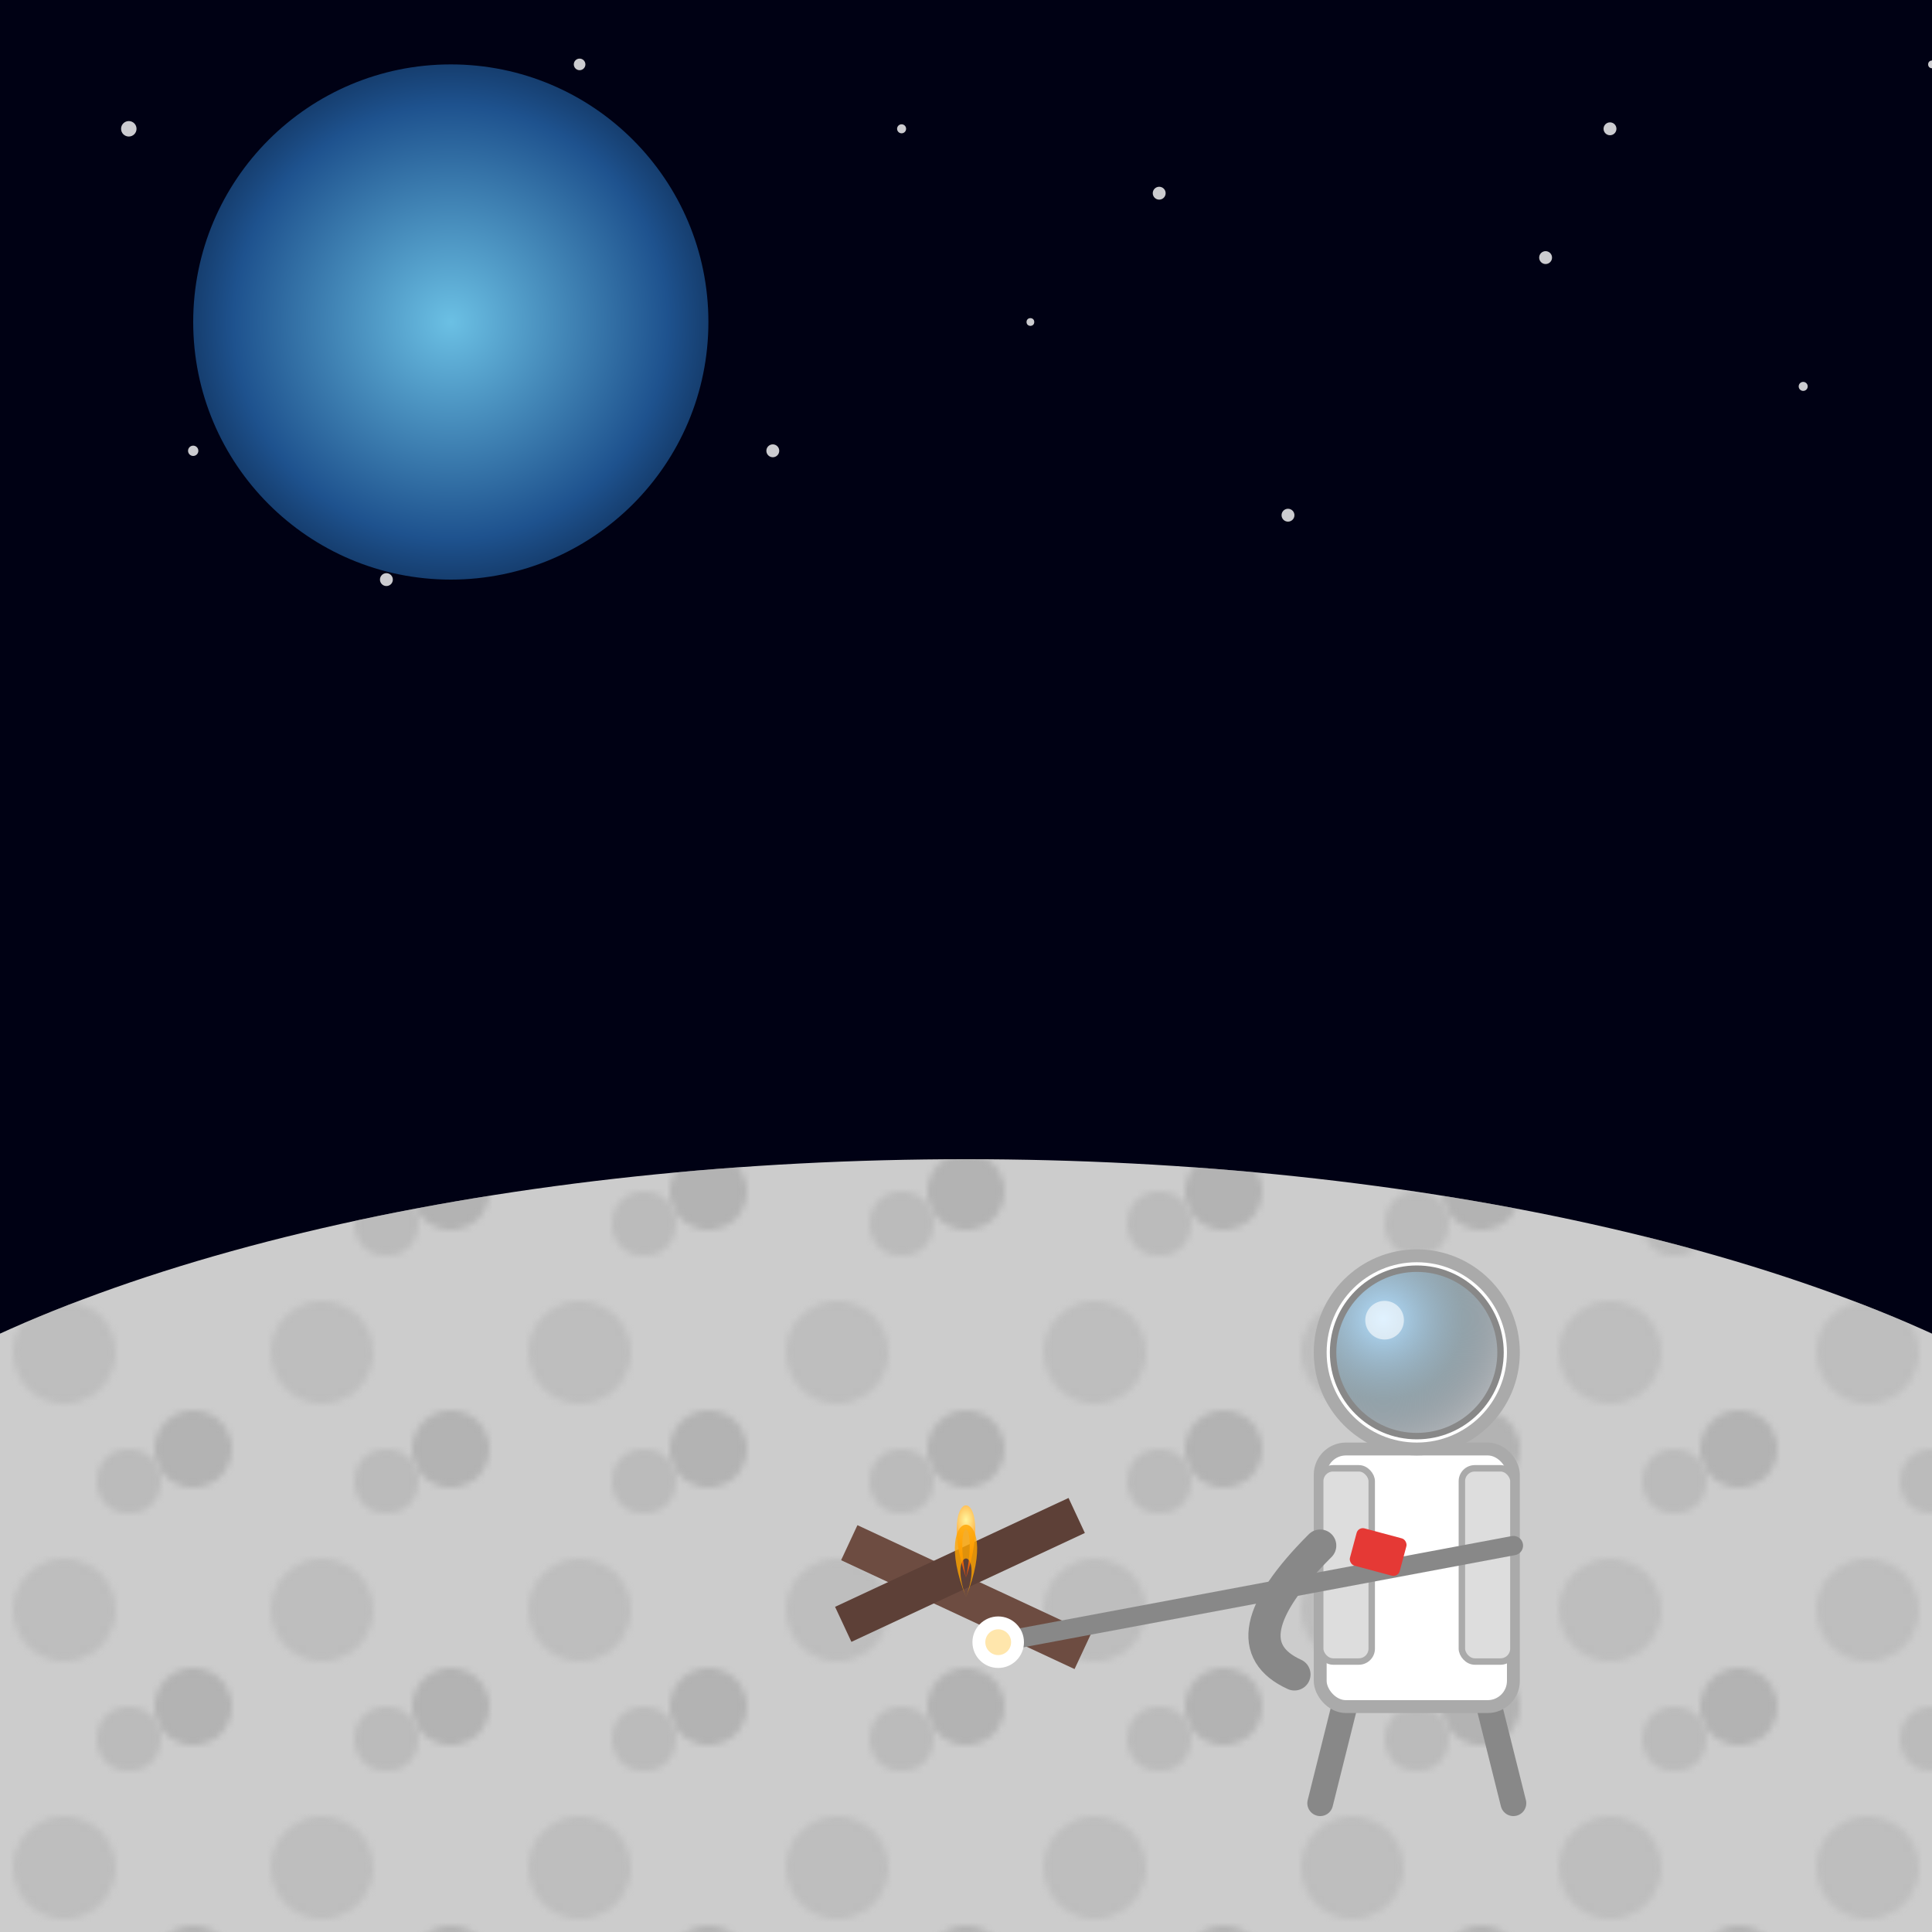<svg width="300" height="300" viewBox="0 0 300 300" xmlns="http://www.w3.org/2000/svg">
  <defs>
    <radialGradient id="earthGradient" cx="50%" cy="50%" r="60%">
      <stop offset="0%" stop-color="#6bc0e4"/>
      <stop offset="70%" stop-color="#1e528e"/>
      <stop offset="100%" stop-color="#0b2447"/>
    </radialGradient>
    <radialGradient id="fireGradient" cx="50%" cy="40%" r="60%">
      <stop offset="0%" stop-color="#fff59d"/>
      <stop offset="30%" stop-color="#ffb74d"/>
      <stop offset="60%" stop-color="#f57c00"/>
      <stop offset="100%" stop-color="#d84315"/>
    </radialGradient>
    <radialGradient id="helmetGradient" cx="30%" cy="30%" r="80%">
      <stop offset="0%" stop-color="#aadbff" stop-opacity="0.9"/>
      <stop offset="60%" stop-color="#4a6572" stop-opacity="0.6"/>
      <stop offset="100%" stop-color="#000d1a" stop-opacity="0.3"/>
    </radialGradient>
    <pattern id="craterPattern" x="0" y="0" width="40" height="40" patternUnits="userSpaceOnUse">
      <circle cx="10" cy="10" r="8" fill="#b0b0b0"/>
      <circle cx="30" cy="25" r="6" fill="#999"/>
      <circle cx="20" cy="30" r="5" fill="#aaa"/>
    </pattern>
    <filter id="glow" x="-50%" y="-50%" width="200%" height="200%">
      <feGaussianBlur stdDeviation="2" result="blur"/>
      <feMerge>
        <feMergeNode in="blur"/>
        <feMergeNode in="SourceGraphic"/>
      </feMerge>
    </filter>
  </defs>
  <!-- Starry sky -->
  <rect width="300" height="300" fill="#000114"/>
  <g fill="white" opacity="0.8">
    <circle cx="20" cy="20" r="1.2"/>
    <circle cx="50" cy="60" r="1"/>
    <circle cx="80" cy="30" r="0.8"/>
    <circle cx="120" cy="70" r="1"/>
    <circle cx="160" cy="50" r="0.6"/>
    <circle cx="200" cy="80" r="1"/>
    <circle cx="240" cy="40" r="1"/>
    <circle cx="280" cy="60" r="0.7"/>
    <circle cx="250" cy="20" r="1"/>
    <circle cx="300" cy="10" r="0.6"/>
    <circle cx="180" cy="30" r="1"/>
    <circle cx="90" cy="10" r="0.9"/>
    <circle cx="140" cy="20" r="0.7"/>
    <circle cx="60" cy="90" r="1"/>
    <circle cx="30" cy="70" r="0.8"/>
  </g>
  <!-- Earth in background -->
  <circle cx="70" cy="50" r="40" fill="url(#earthGradient)"/>
  <!-- Moon surface -->
  <ellipse cx="150" cy="260" rx="200" ry="80" fill="#ccc"/>
  <ellipse cx="150" cy="260" rx="200" ry="80" fill="url(#craterPattern)" opacity="0.5"/>
  <!-- Campfire -->
  <g id="campfire">
    <!-- logs -->
    <rect x="130" y="245" width="40" height="6" fill="#6d4c41" transform="rotate(25 150 248)"/>
    <rect x="130" y="245" width="40" height="6" fill="#5d4037" transform="rotate(-25 140 248)"/>
    <!-- flames -->
    <g filter="url(#glow)">
      <path d="M150,245 C145,230 155,230 150,245 C152,235 148,235 150,245 Z"
            fill="url(#fireGradient)"/>
      <path d="M150,248 C144,233 156,233 150,248 C153,240 147,240 150,248 Z"
            fill="orange" opacity="0.8"/>
    </g>
  </g>
  <!-- Astronaut -->
  <g id="astronaut">
    <!-- legs -->
    <path d="M210,260 L205,280" stroke="#888" stroke-width="4" stroke-linecap="round"/>
    <path d="M230,260 L235,280" stroke="#888" stroke-width="4" stroke-linecap="round"/>
    <!-- body -->
    <rect x="205" y="225" width="30" height="40" fill="#fff" stroke="#aaa" stroke-width="2" rx="4" ry="4"/>
    <!-- backpack -->
    <rect x="205" y="228" width="8" height="30" fill="#ddd" stroke="#aaa" stroke-width="1" rx="2"/>
    <rect x="227" y="228" width="8" height="30" fill="#ddd" stroke="#aaa" stroke-width="1" rx="2"/>
    <!-- arms -->
    <path d="M205,240 Q190,255 201,260" fill="none" stroke="#888" stroke-width="5" stroke-linecap="round"/>
    <path d="M235,240 L155,255" stroke="#888" stroke-width="3" stroke-linecap="round"/>
    <!-- marshmallow -->
    <circle cx="155" cy="255" r="4" fill="#fff"/>
    <circle cx="155" cy="255" r="2" fill="#ffe6ac"/>
    <!-- helmet -->
    <ellipse cx="220" cy="210" rx="15" ry="15" fill="#fff" stroke="#aaa" stroke-width="2"/>
    <ellipse cx="220" cy="210" rx="13" ry="13" fill="url(#helmetGradient)" stroke="#888" stroke-width="1"/>
    <!-- visor reflection -->
    <circle cx="215" cy="205" r="3" fill="#fff" opacity="0.6"/>
    <!-- patch on arm -->
    <rect x="210" y="238" width="8" height="6" fill="#e53935" rx="1" ry="1" transform="rotate(15 214 241)"/>
  </g>
</svg>